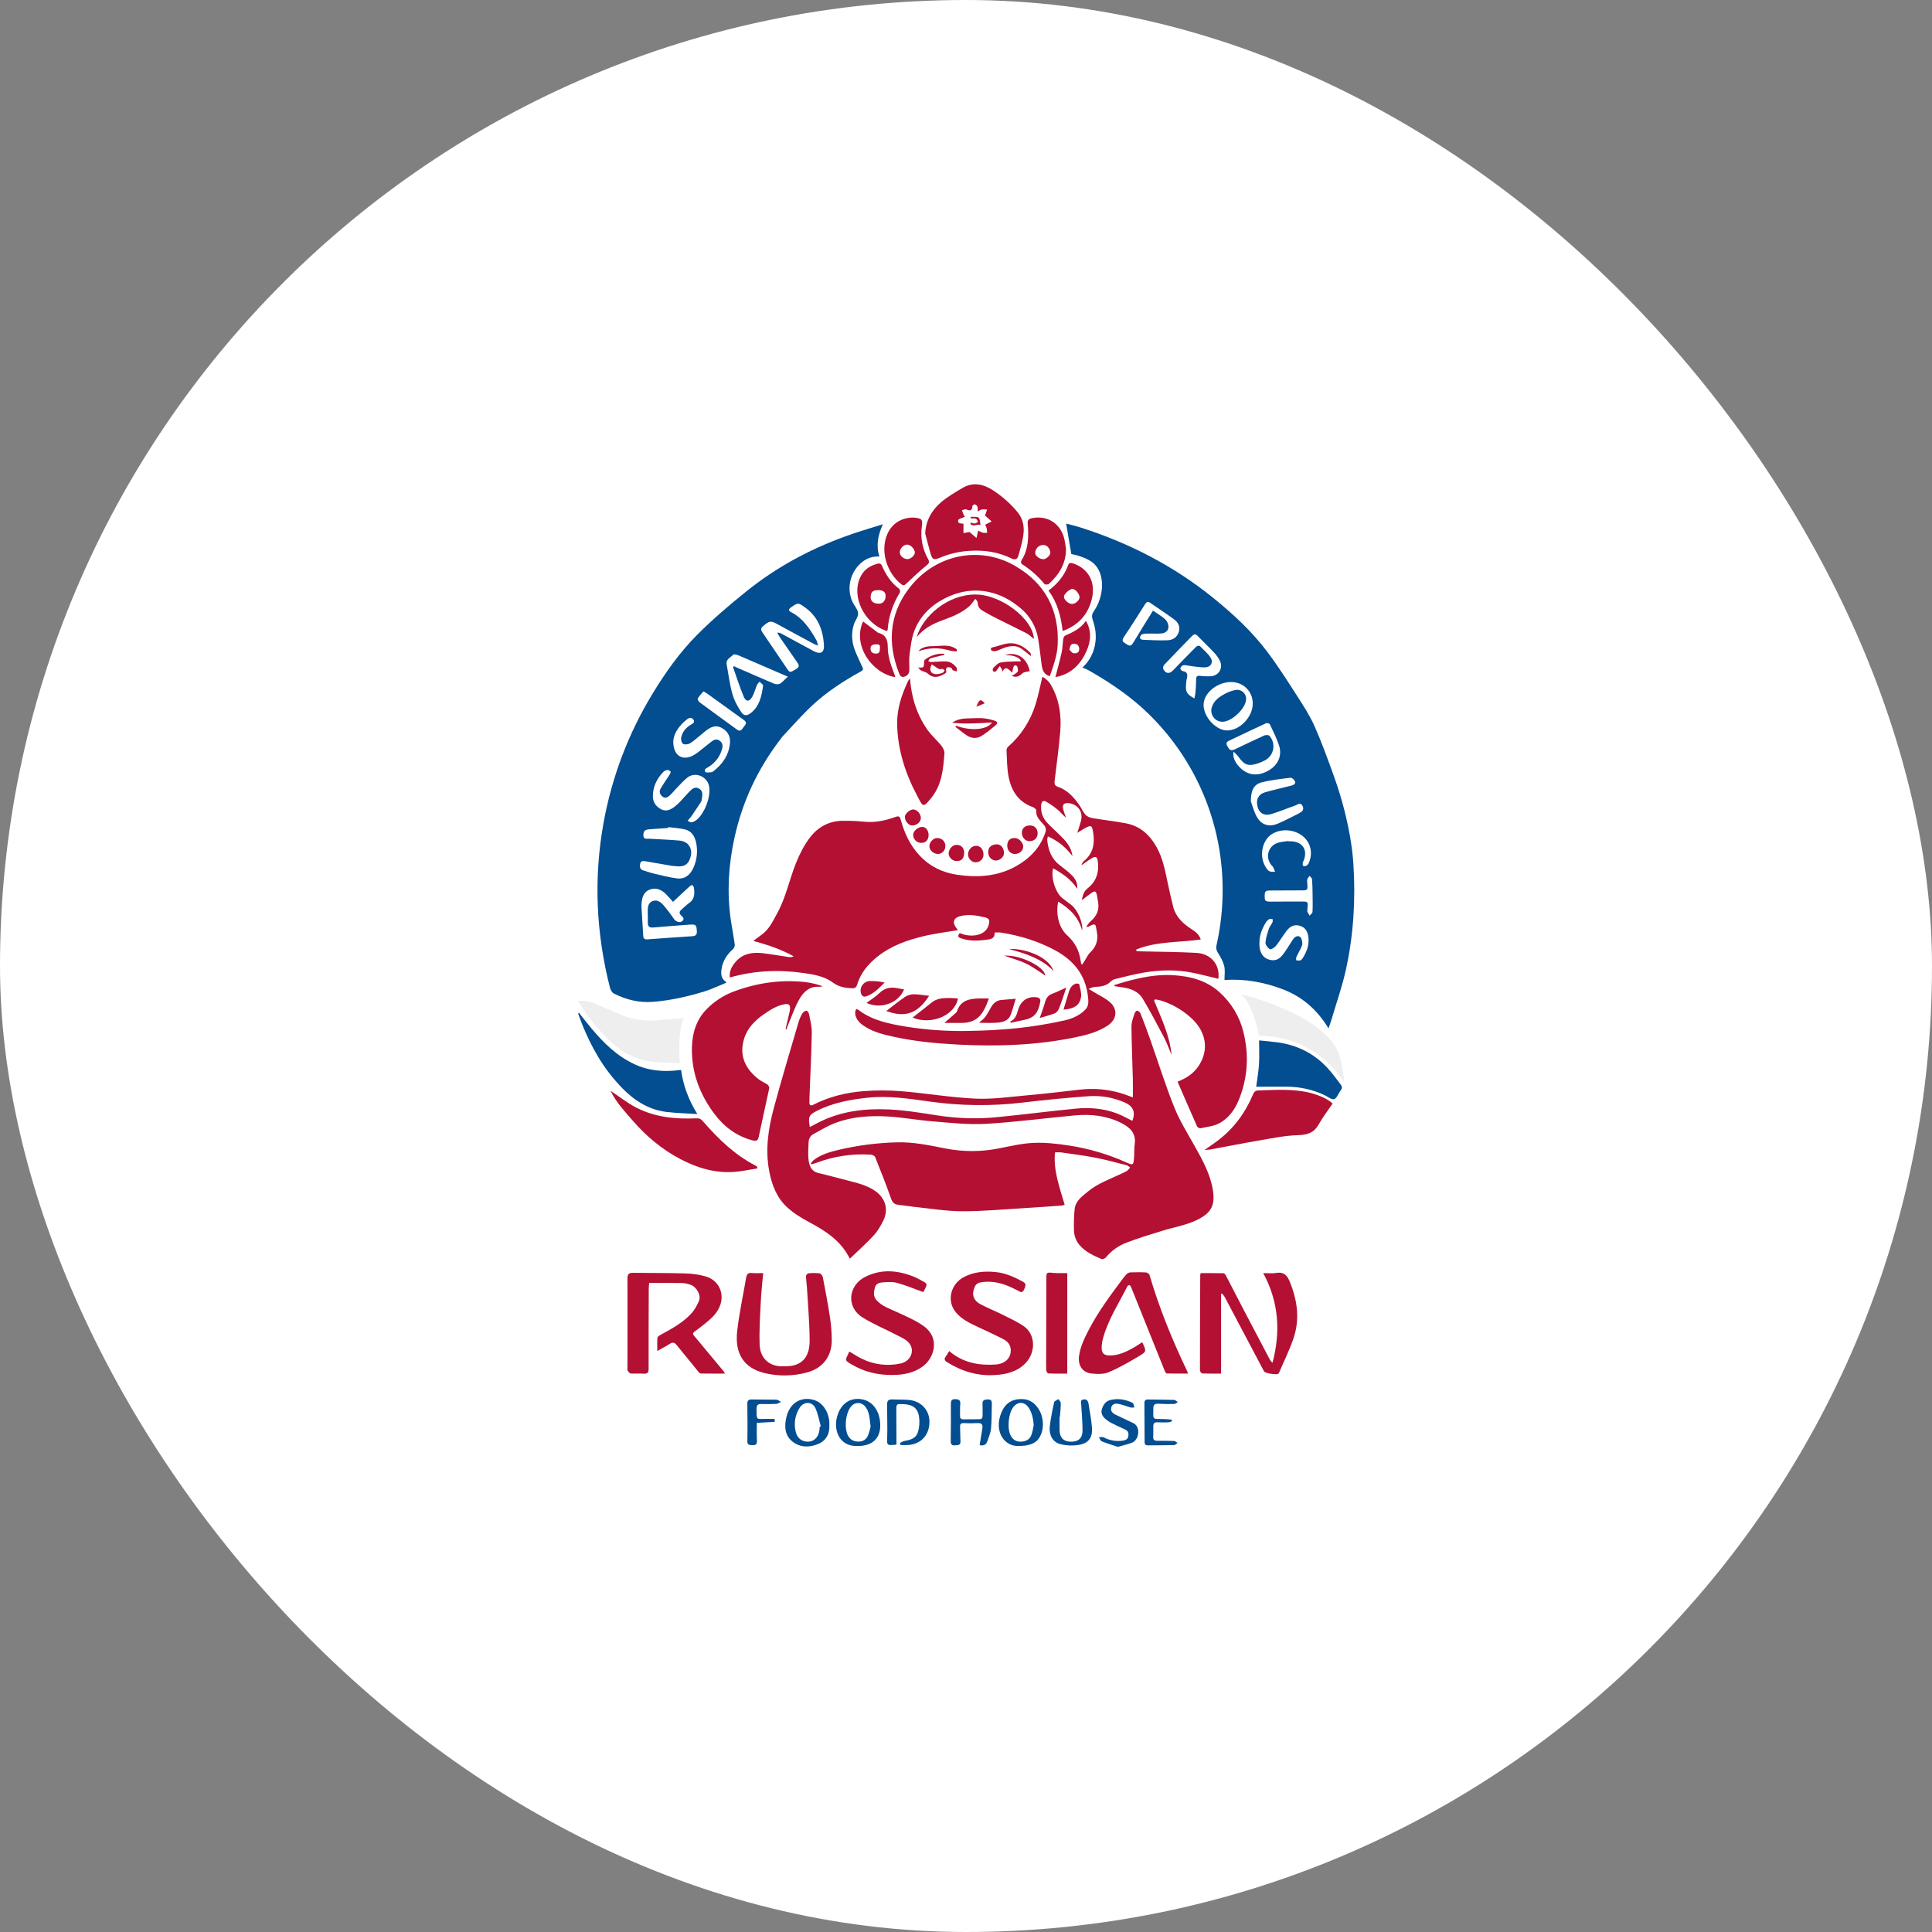 <svg width="2242" height="2242" viewBox="0 0 2242 2242" fill="none" xmlns="http://www.w3.org/2000/svg">
<rect x="0" y="0" width="2242" height="2242" fill="#808080" stroke="none"/>
<rect width="2242" height="2242" rx="1121" fill="white"/>
<g clip-path="url(#clip0_82_2146)">
<rect width="900.54" height="1117" transform="translate(671 562)" fill="white"/>
<path d="M1393.41 1090.26C1368.08 1093.81 1342.41 1092.26 1318.66 1101.78L1318.84 1103.78C1320.54 1103.86 1322.24 1103.97 1323.94 1104.01C1345.38 1104.55 1366.85 1104.61 1388.26 1105.76C1405.47 1106.69 1415.94 1119.64 1413.86 1135.86C1403.94 1133.51 1394.08 1130.86 1384.1 1128.86C1365.45 1125.05 1346.64 1125.46 1327.98 1128.54C1316.73 1130.4 1305.67 1133.38 1294.56 1136.02C1292.61 1136.41 1290.81 1137.32 1289.35 1138.67C1284.22 1144.13 1277.71 1144.98 1270.76 1145.26C1268.2 1145.36 1265.69 1146.74 1263.15 1147.54C1265.25 1148.78 1267.37 1149.98 1269.44 1151.26C1275.73 1155.13 1282.71 1158.26 1288.14 1163.09C1297.46 1171.41 1296.03 1183.09 1285.6 1190.02C1274.19 1197.6 1261.12 1201.02 1247.99 1203.76C1202.67 1213.08 1156.82 1214.61 1110.76 1212.14C1085.76 1210.81 1060.97 1208.41 1036.53 1203.02C1023.76 1200.21 1011.05 1197.02 1000.26 1188.94C994.26 1184.46 991.11 1177.48 992.87 1172.37C993.149 1171.84 993.484 1171.33 993.87 1170.87C994.734 1171.19 995.565 1171.6 996.35 1172.08C1013.07 1184.71 1032.92 1188.33 1052.84 1191.59C1076.37 1195.28 1100.19 1196.87 1124 1196.35C1143.45 1196.06 1163 1195.02 1182.29 1192.97C1199.86 1191 1217.32 1188.11 1234.59 1184.31C1243.65 1182.38 1252.49 1178.74 1259.38 1171.7C1263.92 1167.06 1263.09 1161.47 1262.5 1156.19C1259.71 1131.44 1246.03 1114.49 1224.44 1102.79C1204.54 1092.01 1183.36 1085.67 1161.18 1082.16C1159.1 1081.83 1156.92 1082.16 1154.26 1082.16C1154.81 1089.09 1149.83 1089.88 1144.91 1090.53C1135.46 1091.77 1126.05 1092.3 1116.74 1089.3C1114.3 1088.51 1111.21 1088.19 1112.32 1084.89C1113.43 1081.59 1115.99 1083.81 1118.12 1084.41C1129.23 1087.52 1143.84 1085.27 1147.18 1073.73C1148.93 1067.73 1148.18 1065.73 1142.31 1064.4C1132.72 1062.2 1123.06 1060.55 1113.31 1063.47C1106.91 1065.38 1105.22 1069.87 1108.8 1075.52C1109.8 1077.03 1110.87 1078.45 1111.57 1079.42C1098.43 1081.66 1085.09 1083.18 1072.13 1086.31C1052.95 1090.94 1034.43 1097.31 1018.53 1109.91C1007.42 1118.7 998.81 1129 994.68 1142.61C993.61 1146.13 991.78 1146.97 988.54 1146.82C980.71 1146.46 973.54 1145.4 966.7 1140.32C956.7 1132.88 944.26 1130.77 932.09 1129.08C903.59 1125.08 875.33 1126.23 846.92 1134.36C846.07 1126.74 849.43 1121.15 853.63 1116.21C861.87 1106.52 873.08 1104.76 884.9 1106.11C895.23 1107.29 905.47 1109.21 915.76 1110.68C917.579 1110.86 919.413 1110.54 921.06 1109.75C906.68 1101.85 891.44 1096.5 874.15 1091.93C878.15 1088.93 881.02 1086.73 883.98 1084.6C892.65 1078.37 896.83 1068.99 901.8 1060.01C912.09 1041.42 916.01 1020.55 923.87 1001.13C928.04 990.82 933.26 980.52 940.01 971.75C949.17 959.86 961.94 952.65 977.58 952.52C985.902 952.374 994.226 952.708 1002.51 953.52C1015.4 954.91 1027.57 952.19 1039.51 947.92C1043.51 946.48 1044.4 948.03 1045.28 951.27C1049.37 966.27 1055.67 980.16 1066.28 991.84C1078.36 1005.2 1093.63 1012.66 1111.18 1015.19C1134.67 1018.58 1157.77 1017.08 1178.94 1005.25C1194.77 996.4 1207.04 983.95 1213.05 966.19C1214.28 962.55 1213.59 959.87 1211.22 957.09C1207.09 952.26 1201.83 948.09 1202.53 940.48C1202.64 939.29 1200.24 937.19 1198.61 936.62C1181.42 930.62 1173.39 917.23 1170.28 900.62C1168.46 890.89 1168.56 880.79 1168.02 870.84C1168.03 869.256 1168.66 867.739 1169.78 866.62C1184.87 853.457 1195.96 836.319 1201.78 817.16C1204.94 806.92 1206.97 796.32 1209.65 785.35C1214.16 787.756 1217.84 791.468 1220.21 796C1229.44 812.53 1231.89 830.55 1230.35 849C1228.78 867.87 1226.16 886.65 1223.94 905.46C1223.57 908.62 1223.37 911.6 1227.12 912.84C1238.61 916.64 1246.12 925.09 1252.75 934.61C1255.19 938.14 1256.8 942.34 1259.63 945.46C1261.49 947.46 1264.74 948.86 1267.57 949.35C1280.57 951.58 1293.81 952.97 1306.79 955.47C1323.2 958.62 1334.43 969.02 1342.32 983.28C1349.64 996.49 1352.25 1011.16 1355.32 1025.71C1357.18 1034.62 1359.23 1043.49 1361.46 1052.32C1364.35 1063.81 1372.32 1071.26 1381.77 1077.61C1386.33 1080.73 1391.4 1083.58 1393.41 1090.26ZM1244.5 993.51C1237.23 983.46 1227.38 975.556 1216 970.63C1215.62 972.72 1215.14 973.85 1215.25 974.92C1216.48 986.13 1219.88 996.28 1229.25 1003.58C1234.34 1007.58 1239.6 1011.44 1244.1 1016.02C1247.69 1019.68 1250.64 1024.19 1250.1 1031.39C1242.61 1020.07 1232.75 1013.57 1222.1 1007.65C1219.18 1018.43 1224.95 1036.23 1232.93 1042.34C1236.36 1044.97 1239.84 1047.52 1243.24 1050.18C1250.49 1055.86 1256.98 1070.58 1255.76 1079.99C1251.55 1063.8 1241.05 1054.26 1227.93 1046.26C1225.05 1061.66 1228.86 1076.63 1238.42 1085.41C1245.51 1091.92 1250.77 1099.77 1252.95 1109.36C1253.66 1112.5 1254.16 1115.68 1254.75 1118.85L1256.03 1119.09C1257.12 1117.37 1258.19 1115.64 1259.3 1113.93C1261.19 1111.01 1262.63 1107.6 1265.1 1105.3C1272.23 1098.65 1274.63 1090.75 1272.83 1081.37C1271.21 1072.92 1272.39 1070.24 1262.93 1075.48C1262.58 1075.67 1262.04 1075.48 1260.45 1075.48C1262.45 1072.96 1263.62 1070.8 1265.38 1069.32C1272.73 1063.12 1276.17 1055.59 1274.14 1045.92C1273.66 1043.65 1273.42 1041.33 1272.96 1039.06C1271.96 1034.06 1270.67 1033.41 1266.43 1036.31C1262.99 1038.66 1259.79 1041.37 1255.59 1044.6C1256.22 1038.3 1258.27 1033.9 1262.13 1030.84C1272.47 1022.64 1275.58 1012.01 1273.93 999.37C1273.29 994.46 1271.5 993.2 1267.12 995.85C1262.91 998.4 1258.97 1001.37 1254.91 1004.15C1255.39 1002.29 1256.38 1000.61 1257.77 999.29C1269.48 989.69 1270.77 977.16 1268.1 963.47C1267.1 958.38 1265.84 957.63 1261.04 960.02C1257.62 961.72 1254.44 963.88 1250.11 966.46C1251.82 961 1253.36 956.82 1254.43 952.53C1257.54 940.09 1248.53 932.94 1240.43 932.05C1234.43 931.39 1232.3 933.92 1233.92 939.69C1234.8 942.81 1236.02 945.83 1237.09 948.89C1233.53 946.13 1230.97 942.58 1227.72 939.89C1223.35 936.182 1218.63 932.91 1213.62 930.12C1210.62 928.47 1208.62 930.12 1208.24 934.12C1207.54 942.12 1209.77 948.98 1215.18 954.71C1219.73 959.52 1224.63 964.01 1229.41 968.61C1236.54 975.52 1243.32 982.7 1244.5 993.51Z" fill="#B41033"/>
<path d="M986.17 1460.68C975.88 1439.74 958.17 1428.52 939.24 1418.39C930.24 1413.59 921.31 1408.1 913.79 1401.32C901.61 1390.32 895.79 1375.44 892.73 1359.52C887.87 1334.44 891.49 1309.84 898.02 1285.7C907.02 1252.24 917.07 1219.03 926.79 1185.76C927.844 1182.28 929.332 1178.95 931.22 1175.84C931.738 1175.05 932.417 1174.37 933.212 1173.85C934.008 1173.33 934.903 1172.99 935.84 1172.84C936.84 1172.77 938.58 1175.24 938.84 1176.78C940.19 1183.94 942.18 1191.18 942.05 1198.37C941.61 1222.68 940.37 1246.97 939.44 1271.26C939.34 1273.92 939.32 1276.59 939.26 1279.26C939.18 1282.59 940.77 1283.57 943.65 1282.09C961.91 1272.73 981.54 1267.86 1001.75 1266.26C1016.66 1265.09 1031.64 1265.13 1046.55 1266.36C1075.01 1268.71 1103.31 1273.56 1131.79 1274.9C1151.42 1275.83 1171.27 1272.9 1190.97 1271.15C1211.82 1269.28 1232.62 1266.85 1253.42 1264.45C1269.27 1262.61 1285.33 1264 1300.63 1268.55C1305.14 1269.87 1309.51 1271.66 1314.63 1273.47C1314.63 1266.04 1314.78 1259.47 1314.63 1252.81C1314.09 1232.18 1313.18 1211.56 1313.01 1190.92C1313.01 1185.98 1315.12 1180.98 1316.58 1176.1C1316.98 1174.75 1318.75 1172.68 1319.58 1172.83C1320.41 1173.03 1321.18 1173.41 1321.85 1173.94C1322.52 1174.47 1323.06 1175.14 1323.45 1175.9C1327.26 1185.57 1330.91 1195.3 1334.38 1205.1C1343.72 1231.59 1352.08 1258.48 1362.52 1284.53C1368.79 1300.31 1378 1315 1386.4 1330C1395.54 1346.35 1404.69 1362.73 1407.57 1381.5C1410.17 1398.39 1405.49 1406.78 1392.07 1414.16C1378.65 1421.54 1363.56 1423.68 1349.21 1428.16C1335.21 1432.53 1321.08 1436.73 1307.38 1441.98C1298.02 1445.5 1289.75 1451.4 1283.38 1459.11C1282.38 1460.37 1279.57 1461.59 1278.38 1461.11C1268.94 1457.11 1259.59 1452.82 1252.69 1444.78C1248.48 1439.77 1246.21 1433.41 1246.28 1426.87C1246.03 1418.89 1246.3 1410.9 1247.08 1402.96C1248.18 1393.4 1255.87 1388.22 1262.59 1382.64C1274.34 1372.88 1288.78 1368.11 1302.26 1361.57C1304.24 1360.75 1306.15 1359.78 1307.97 1358.66C1309.29 1357.52 1310.48 1356.24 1311.52 1354.84C1310.09 1353.92 1308.78 1352.55 1307.22 1352.15C1295.34 1349.15 1283.5 1345.82 1271.47 1343.5C1258.1 1340.92 1244.54 1339.24 1231.06 1337.27C1228.8 1337.12 1226.54 1337.12 1224.28 1337.27C1222.19 1358.57 1229.7 1377.99 1235.5 1398.08C1234.45 1398.49 1233.35 1398.79 1232.24 1398.99C1216.65 1400.09 1201.07 1401.26 1185.47 1402.17C1162.23 1403.53 1138.96 1405.77 1115.72 1405.6C1097.23 1405.46 1078.72 1402.33 1060.3 1400.43C1054.53 1399.84 1048.8 1398.78 1043.02 1398.21C1038.47 1397.76 1035.87 1396.08 1034.17 1391.29C1028.41 1374.95 1022.03 1358.83 1015.59 1342.75C1015.02 1341.33 1012.35 1340.04 1010.59 1339.93C989.305 1338.55 967.971 1341.71 948 1349.2C946 1349.95 943.88 1350.54 941.82 1351.2L940.99 1349.94C941.938 1348.61 943.017 1347.37 944.21 1346.25C952.99 1339.45 963.54 1336.67 973.99 1334.17C995.705 1329.1 1017.88 1326.24 1040.17 1325.64C1059.63 1325 1078.59 1329.08 1097.5 1332.82C1118.3 1336.86 1139.7 1336.72 1160.45 1332.41C1173.45 1329.82 1186.62 1326.77 1199.81 1326.24C1213.15 1325.7 1226.71 1327.24 1239.98 1329.24C1263 1332.71 1285.45 1339.28 1306.71 1348.78C1315.22 1352.56 1315.41 1352.26 1316.07 1342.59C1316.41 1337.59 1316.07 1332.59 1316.77 1327.59C1318.54 1314.85 1311.03 1308.14 1301.16 1303.17C1284.3 1294.7 1266.16 1292.65 1247.67 1294.34C1213.04 1297.5 1178.52 1302.2 1143.83 1304.18C1123.53 1305.34 1102.97 1302.94 1082.59 1301.32C1062.73 1299.74 1042.98 1295.82 1023.13 1295.32C1002.72 1294.8 982.13 1296.98 963.13 1305.8C956.67 1308.8 950.54 1312.49 944.25 1315.86C940.16 1318.05 938.4 1321.61 938.32 1326.09C938.2 1332.58 937.46 1339.16 938.24 1345.55C939.06 1352.27 941.11 1359.02 949.11 1361.07C960.11 1363.9 971.22 1366.51 982.2 1369.51C993.78 1372.67 1005.69 1374.99 1015.8 1382.19C1027.49 1390.52 1031.39 1403.47 1025.12 1416.26C1022.12 1422.44 1018.49 1428.67 1013.86 1433.68C1005.34 1443 995.86 1451.36 986.17 1460.68ZM939.8 1307.85C943.46 1305.93 946.59 1304.26 949.74 1302.64C975.38 1289.48 1003.08 1286.2 1031.2 1287.45C1050.07 1288.29 1068.9 1291.45 1087.62 1294.35C1110.84 1298.02 1134.44 1298.69 1157.84 1296.35C1188.13 1293.35 1218.33 1289.43 1248.62 1286.48C1264.45 1284.94 1280.27 1286.29 1295.35 1291.81C1301.81 1294.17 1307.85 1297.7 1314.08 1300.69C1317.94 1290.53 1315.08 1283.82 1305.47 1279.52C1292.01 1273.53 1277.27 1270.99 1262.58 1272.15C1237.2 1274.01 1211.87 1276.46 1186.58 1279.51C1150.82 1283.74 1114.66 1283.35 1079 1278.33C1055 1275.04 1030.92 1271.19 1006.43 1273.89C985.97 1276.14 965.98 1279.78 947.43 1289.36C938.79 1293.84 937.58 1296.18 939.8 1307.85Z" fill="#B41033"/>
<path d="M911.62 1194.16C913.12 1187.75 914.62 1181.33 916.12 1174.91C916.44 1173.63 916.654 1172.32 916.76 1171C917.08 1165.83 915.44 1164.52 910.38 1165.4C901.13 1167.01 893.51 1172.12 886.1 1177.25C875.71 1184.45 867 1193.43 863.33 1205.96C857.46 1225.96 865.6 1240.96 880.54 1252.52C883.65 1254.92 887.46 1256.38 890.68 1258.66C891.8 1259.45 892.9 1261.57 892.68 1262.79C888.68 1281.6 884.44 1300.33 880.49 1319.14C879.58 1323.49 877.8 1324.51 873.56 1323.42C854.91 1318.64 840.42 1307.76 829.08 1292.7C811.83 1269.79 802.21 1244.04 802.96 1215.09C803.38 1198.76 808.11 1183.43 819.63 1171.5C828.628 1162.17 839.614 1154.99 851.77 1150.5C878.49 1140.57 906.02 1136.56 934.42 1139.64C941.348 1140.5 948.157 1142.13 954.72 1144.51C953.38 1144.87 952.005 1145.07 950.62 1145.12C939.34 1144.29 932.32 1151.19 927.54 1159.64C922.21 1169.06 918.7 1179.52 914.44 1189.55C913.74 1191.19 913.27 1192.92 912.69 1194.61L911.62 1194.16Z" fill="#B41033"/>
<path d="M1339.27 1161.14C1347.59 1181.6 1357.46 1201.58 1359.52 1224.14C1356.59 1217.26 1354.1 1210.14 1350.64 1203.55C1342.75 1188.55 1334.77 1173.49 1326.07 1158.91C1321.23 1150.8 1312.76 1147.32 1303.55 1145.91C1300.17 1145.4 1296.79 1144.91 1293.4 1144.41L1293.27 1143.1C1297.74 1141.73 1302.18 1140.22 1306.7 1139.01C1324.18 1134.31 1341.85 1130.64 1360.08 1131.59C1380.33 1132.65 1399.68 1137.38 1415.02 1151.28C1428.87 1163.62 1438.63 1179.87 1443.02 1197.89C1448.43 1220.02 1448.33 1242.08 1441.95 1263.89C1437.26 1279.89 1430.3 1295.05 1414.95 1303.47C1408.53 1306.98 1400.51 1307.67 1393.14 1309.29C1391.99 1309.54 1389.68 1308.29 1389.14 1307.14C1381.51 1289.98 1374.09 1272.73 1366.5 1255.22C1376.39 1251.4 1384.82 1246.02 1390.66 1237.41C1403.35 1218.69 1400.13 1197.23 1381.89 1180.95C1371.68 1171.68 1359.53 1164.81 1346.32 1160.84C1344.34 1160.36 1342.34 1159.99 1340.32 1159.72L1339.27 1161.14Z" fill="#B41033"/>
<path d="M1218.26 784.74C1211.12 782.54 1209.58 777.34 1208.81 771.74C1207.4 761.57 1206.44 751.33 1204.72 741.22C1202.44 727.352 1195.2 714.781 1184.36 705.84C1173.36 696.53 1161.14 689.72 1146.76 686.84C1128.64 683.16 1111.52 686.5 1095.63 694.77C1079.74 703.04 1067.33 715.44 1060.94 732.37C1057.73 740.87 1056.77 750.3 1055.53 759.37C1054.73 765.27 1055.28 771.37 1055.24 777.37C1055.35 779.23 1054.78 781.066 1053.63 782.537C1052.49 784.008 1050.85 785.015 1049.02 785.37C1045.02 786.37 1043.94 782.82 1042.91 780.16C1030 746.64 1032.09 714.21 1053.24 685C1083.24 643.47 1136.03 632.57 1177.58 656.47C1212.45 676.53 1229.33 707.47 1227.39 748.18C1226.78 761 1222.4 772.66 1218.26 784.74Z" fill="#B41033"/>
<path d="M1073.63 619.16C1074.38 603.92 1081.29 592.16 1092.03 582.86C1099.39 576.52 1108.03 571.61 1116.43 566.54C1128.93 558.98 1140.93 561.54 1152.53 569.11C1163.29 576.101 1172.92 584.709 1181.06 594.63C1186.74 601.56 1188.55 610.07 1187.82 618.4C1187.04 627.32 1184.18 636.09 1181.82 644.82C1180.76 648.82 1178.14 650.19 1173.82 648.09C1158.82 640.68 1142.66 638.19 1126.08 639.16C1113.85 639.752 1101.83 642.505 1090.56 647.29C1083.56 650.29 1081.85 649.4 1079.75 641.97C1077.65 634.54 1075.69 626.77 1073.63 619.16ZM1142.8 598C1143.13 597.628 1143.4 597.202 1143.59 596.74C1144.29 594.96 1144.87 593.13 1145.49 591.32C1143.41 591.101 1141.31 591.075 1139.23 591.24C1137.81 591.47 1136.54 592.61 1134.64 593.66C1134.51 591.12 1134.8 589.36 1134.24 587.95C1133.96 587.318 1133.54 586.752 1133.03 586.292C1132.51 585.832 1131.9 585.487 1131.24 585.28C1130.43 585.1 1128.39 586.51 1128.38 587.28C1128.28 593.02 1125.66 593.05 1121.3 591.15C1120.03 590.6 1118.03 591.74 1116.36 592.1C1116.9 593.7 1117.36 595.35 1118.01 596.89C1118.49 597.881 1119.05 598.834 1119.68 599.74C1116.56 601.21 1112.26 602.03 1111.95 603.63C1110.95 608.86 1116.75 606.89 1118.06 607.87V618.69L1125.06 617.34L1133.14 624.34L1135.14 615.71C1136.81 616.667 1138.56 617.474 1140.37 618.12C1141.97 618.57 1143.78 618.32 1145.49 618.37C1145.47 616.546 1145.3 614.727 1144.98 612.93C1144.53 611.536 1143.93 610.195 1143.19 608.93L1150.72 605.11L1142.8 598Z" fill="#B41033"/>
<path d="M1056 787.25C1057.68 809.86 1064.13 829.63 1076.42 847.14C1080.95 853.6 1087.19 858.85 1092.18 865.03C1094.18 867.51 1096.18 871.13 1095.99 874.03C1094.67 892.08 1093.06 910.33 1081.24 925.24C1071 938.16 1071.11 936.11 1064.92 924.56C1050.83 898.28 1041.62 870.4 1041.1 840.36C1040.8 822.7 1046.3 806.11 1053.81 790.23C1054.47 789.187 1055.2 788.192 1056 787.25Z" fill="#B41033"/>
<path d="M1059.53 600.63C1059.92 600.63 1061.09 600.63 1062.24 600.82C1070.24 601.89 1070.81 603.11 1069.72 611.12C1067.98 624.053 1070.5 637.202 1076.91 648.57C1078.73 651.91 1078.56 653.42 1075.29 656.05C1067.08 662.65 1059.53 670.05 1051.78 677.23C1049.92 678.95 1048.62 680.04 1045.94 677.98C1029.94 665.62 1020.94 640.57 1029.57 620.12C1034.53 608.36 1045.36 600.63 1059.53 600.63ZM1053.08 648.85C1056.69 648.93 1061.71 644.48 1061.64 641.24C1061.56 637.11 1056.7 632.01 1052.81 631.97C1048.46 631.97 1044.15 636.52 1044.17 641.17C1044.19 645 1048.6 648.75 1053.09 648.85H1053.08Z" fill="#B41033"/>
<path d="M1237.07 637C1237.07 653.92 1229.07 666.65 1217.32 677.52C1216.32 678.52 1212.76 678.58 1212.03 677.71C1204.56 668.628 1195.69 660.8 1185.75 654.52C1185 654.05 1184.56 651.59 1185.09 650.78C1193.76 637.45 1193.9 622.64 1192.59 607.66C1192.25 603.79 1193.52 602.22 1197.05 601.45C1212.33 598 1228.11 604.66 1234.15 622C1235.81 626.71 1236.13 631.94 1237.07 637ZM1210.71 649C1214.06 648.92 1218.91 644.5 1218.85 641.59C1218.75 636.71 1215.01 632.42 1210.85 632.43C1209.57 632.396 1208.3 632.628 1207.11 633.112C1205.92 633.595 1204.85 634.319 1203.96 635.238C1203.07 636.157 1202.38 637.251 1201.93 638.452C1201.48 639.652 1201.29 640.931 1201.36 642.21C1201.54 645.24 1206.74 649 1210.71 648.93V649Z" fill="#B41033"/>
<path d="M1029.2 732.3C1002.72 723.71 987.41 692.04 998.57 669.3C1003 660.26 1010.5 656 1019.64 653.83C1020.32 653.823 1020.98 653.988 1021.58 654.308C1022.17 654.628 1022.67 655.093 1023.04 655.66C1027.74 666.44 1033.72 676.16 1043.43 683.26C1044.35 683.93 1044.84 686.75 1044.22 687.75C1036.11 700.706 1031.25 715.431 1030.06 730.67C1030 731.24 1029.49 731.78 1029.2 732.3ZM1019.79 700.55C1024.51 700.55 1027.57 697.22 1027.72 691.89C1027.86 687.16 1024.99 684.82 1019.05 684.82C1012.82 684.82 1010.48 686.99 1010.33 692.82C1010.22 697.68 1013.75 700.55 1019.79 700.55Z" fill="#B41033"/>
<path d="M1199.76 741.53C1196.76 739.12 1194.33 736.53 1191.37 734.97C1180.08 729.13 1168.58 723.71 1157.23 717.97C1151.47 715.07 1145.76 712.04 1140.23 708.69C1136.91 706.69 1134.45 703.69 1134.62 699.31C1134.62 698.31 1133.88 697.22 1131.87 694.92C1129.41 697.92 1127.34 701.42 1124.42 703.92C1115.57 711.39 1104.99 715.77 1094.2 719.62C1082.67 723.74 1072.03 729.22 1063.72 739.39C1070.55 715.65 1099.26 689.85 1132.01 689.9C1162 689.9 1199 718.58 1199.76 741.53Z" fill="#B41033"/>
<path d="M1233.15 732.29C1231.15 715.03 1227.09 699.14 1216.67 685.36C1227.15 677.58 1235.07 668.12 1239.47 655.99C1240.53 653.06 1242.31 652.91 1244.94 653.74C1262.49 659.29 1271.67 674.97 1267.17 694.45C1263 712.63 1251.78 725.46 1233.15 732.29ZM1244.15 700.88C1247.91 700.88 1252.64 696.67 1252.76 693.28C1252.9 689.28 1247.88 683.39 1244.41 683.42C1241.28 683.42 1234.69 689.42 1234.63 692.26C1234.56 696 1239.95 700.92 1244.16 700.89L1244.15 700.88Z" fill="#B41033"/>
<path d="M1038.86 785.83C1011.86 781.34 988.93 748.83 1001.52 721.19L1017.52 733.19C1018.05 733.59 1018.52 734.19 1019.13 734.33C1027.73 736.42 1030.19 742.33 1030.2 750.56C1030.2 761.74 1033.97 772.18 1037.94 782.49C1038.31 783.4 1038.47 784.35 1038.86 785.83ZM1021.11 751.57C1021.57 748.65 1019.97 747.51 1016.84 747.68C1013.3 747.86 1010.08 748.26 1010.21 752.96C1010.32 757.02 1013.09 758.37 1016.45 758.5C1021 758.66 1021 755.21 1021.11 751.57Z" fill="#B41033"/>
<path d="M1224.76 785.74C1227.25 776.04 1229.93 766.55 1232.04 756.93C1233.13 751.93 1233.04 746.72 1233.82 741.65C1234.05 740.15 1235 738.01 1236.19 737.51C1245.19 733.7 1253.88 729.41 1260.19 720.51C1267.19 732.67 1265.79 744.45 1260.79 755.67C1253.51 771.95 1241.9 782.71 1224.76 785.74ZM1241 753.92C1242.63 755.41 1244.16 757.98 1245.9 758.13C1248.84 758.39 1252.41 757.71 1252.36 753.24C1252.36 749.54 1250.44 747.24 1246.75 747.04C1242.69 746.78 1241.87 749.54 1241 753.92Z" fill="#B41033"/>
<path d="M1095.9 1187.06C1100.75 1182.83 1105.02 1179.12 1109.27 1175.38C1109.8 1174.97 1110.22 1174.44 1110.48 1173.82C1114.65 1160.55 1125.38 1158.82 1137.02 1158.66C1140.45 1158.66 1143.87 1158.66 1147.55 1158.66C1141.02 1176.97 1134.55 1187.43 1114.17 1187.08C1108.23 1187 1102.28 1187.06 1095.9 1187.06Z" fill="#B41033"/>
<path d="M1059 1180.86C1066.39 1175.05 1073.81 1169.34 1081.08 1163.45C1087.21 1158.45 1094.43 1158.09 1101.77 1158.13C1105.06 1158.13 1108.35 1158.49 1111.67 1158.69C1108 1178.65 1080.54 1189.84 1059 1180.86Z" fill="#B41033"/>
<path d="M1178.75 1159C1176.46 1166.29 1174.94 1172.21 1172.75 1177.88C1170.16 1184.53 1163.85 1186.16 1157.75 1186.73C1150.86 1187.38 1143.86 1186.88 1136.88 1186.88C1136.88 1186.42 1136.76 1185.88 1136.88 1185.81C1143.97 1181.81 1146.63 1174.42 1150.58 1168.01C1153.22 1163.72 1156.91 1160.86 1162.13 1160.41L1178.75 1159Z" fill="#B41033"/>
<path d="M1028.53 1173.2C1035.8 1167.66 1042.8 1161.91 1050.26 1156.85C1053.24 1154.91 1056.71 1153.85 1060.26 1153.79C1066.12 1153.79 1071.99 1154.91 1078.18 1155.6C1065 1176.27 1050.21 1181.35 1028.53 1173.2Z" fill="#B41033"/>
<path d="M1109.75 842.21C1126.38 848.51 1145.37 847.11 1151.27 838.41C1143.12 838.81 1135.51 839.34 1127.9 839.53C1120.22 839.777 1112.54 839.496 1104.9 838.69C1106.17 837.96 1107.41 837.13 1108.73 836.5C1116.47 832.8 1124.67 833.88 1132.87 833.38C1139.92 832.983 1146.98 833.923 1153.68 836.15C1157.68 837.4 1158.4 839.15 1155.17 841.81C1149.83 846.13 1144.56 850.65 1138.71 854.18C1133.03 857.61 1126.79 856.77 1121.31 853.03C1116.91 850.03 1112.81 846.6 1108.57 843.37L1109.75 842.21Z" fill="#B41033"/>
<path d="M1172.26 1185.41C1179.11 1182.69 1179.98 1176.41 1181.86 1170.67C1185.32 1160.18 1194.52 1155.05 1205.37 1157.86C1206.37 1158.11 1207.51 1160.63 1207.29 1161.86C1205.35 1172.73 1202.14 1180.74 1189.45 1183.34C1183.98 1184.46 1178.54 1185.68 1173.08 1186.85L1172.26 1185.41Z" fill="#B41033"/>
<path d="M1206.55 1181.32C1208.92 1174.43 1211.15 1169.02 1212.6 1163.41C1213.85 1158.57 1216 1155.16 1220.88 1153.31C1226.46 1151.2 1231.81 1148.51 1237.47 1145.97C1234.47 1154.63 1232.04 1162.43 1229.07 1170.05C1228.18 1172.33 1226.25 1174.99 1224.14 1175.85C1218.47 1178.14 1212.43 1179.55 1206.55 1181.32Z" fill="#B41033"/>
<path d="M1005.52 1163.86C1010.62 1160.03 1016.04 1156.77 1020.43 1152.46C1026.55 1146.46 1033.43 1145.15 1041.35 1146.75C1043.93 1147.27 1046.52 1147.7 1049.17 1148.18C1042.4 1164.35 1022.15 1171.37 1005.52 1163.86Z" fill="#B41033"/>
<path d="M1166.2 760.4C1177.66 756 1191.5 761.5 1195 779C1193.43 779.126 1191.87 779.356 1190.33 779.69C1188.86 780.1 1187.15 780.54 1186.14 781.56C1182.27 785.47 1178.99 786.22 1174.05 784.36C1176.05 783.03 1179.05 781.82 1180.8 779.66C1181.8 778.47 1181.05 775.66 1180.6 773.66C1180.33 773.192 1179.95 772.801 1179.49 772.523C1179.02 772.244 1178.5 772.089 1177.96 772.07C1177.2 772.14 1176.22 773.39 1175.96 774.31C1175.4 776.407 1174.97 778.534 1174.65 780.68C1168.01 774.03 1166.65 773.88 1163.28 779.32C1163.15 778.473 1162.94 777.642 1162.64 776.84C1161.93 775.5 1161.07 774.24 1160.28 772.95C1159.28 774.24 1158.37 775.54 1157.39 776.82C1156.67 777.76 1156.06 779.11 1155.1 779.46C1154.14 779.81 1152.35 779.09 1152.16 778.46C1151.99 777.857 1151.96 777.222 1152.07 776.604C1152.18 775.987 1152.44 775.404 1152.81 774.9C1155.3 772.61 1157.87 769.51 1160.87 768.9C1166.69 767.66 1172.82 767.84 1178.87 767.5C1180.8 767.39 1182.74 767.5 1184.77 767.5C1183.84 762.85 1175.21 759.84 1166.2 760.4Z" fill="#B41033"/>
<path d="M1065.41 774.71C1072.15 774.89 1072.16 774.86 1072.41 768.37C1072.41 767.43 1072.61 766.1 1073.23 765.63C1079.54 760.671 1087.45 758.182 1095.46 758.63L1095.87 760.03C1094.41 760.34 1092.94 760.6 1091.5 760.96C1087.5 761.96 1083.43 762.8 1079.5 764.09C1078.5 764.42 1077.93 766.16 1077.16 767.25C1078.32 767.62 1079.48 768.33 1080.63 768.25C1086.2 768.09 1091.76 767.45 1097.32 767.51C1102.88 767.57 1106.96 770.71 1110.15 774.9C1110.86 775.83 1110.29 777.74 1110.31 779.19C1108.74 778.904 1107.21 778.431 1105.76 777.78C1104.87 777.26 1104.69 775.44 1103.81 775.03C1102.38 774.357 1100.78 774.147 1099.23 774.43C1098.51 774.6 1097.52 776.72 1097.82 777.54C1099.01 780.8 1096.82 781.54 1094.71 782.7C1088.4 786.05 1082.45 787.3 1076.51 781.58C1074.61 779.75 1071.36 779.41 1068.91 778.05C1067.59 777.31 1066.59 775.86 1065.41 774.71ZM1081.27 770.94C1076.83 779.15 1082 782.84 1087.73 782.29C1089.88 782.084 1091.98 781.558 1093.97 780.73C1094.97 780.32 1095.51 778.92 1096.26 777.97C1095.26 777.34 1094.01 775.97 1093.26 776.19C1089.59 777.42 1087.41 775.02 1084.9 773.31C1083.75 772.49 1082.51 771.74 1081.27 770.94Z" fill="#B41033"/>
<path d="M1234.12 1171.67C1236.02 1165.41 1237.78 1159.83 1239.39 1154.2C1240.9 1148.91 1242.39 1143.55 1248.27 1141.5C1249.49 1141.07 1252.27 1141.61 1252.41 1142.11C1253.41 1147.05 1255.26 1152.27 1254.49 1157.03C1252.94 1166.53 1246.61 1170.72 1234.12 1171.67Z" fill="#B41033"/>
<path d="M1026.59 1140.19C1019.71 1147.03 1013.79 1153.32 1005.28 1156.19C1001.97 1157.32 999.84 1155.55 999.02 1152.35C998.607 1150.71 998.572 1148.99 998.917 1147.34C999.263 1145.68 999.98 1144.12 1001.02 1142.78C1002.05 1141.44 1003.38 1140.35 1004.89 1139.6C1006.41 1138.84 1008.08 1138.45 1009.77 1138.43C1012.76 1138.41 1015.75 1138.54 1018.72 1138.82C1021 1139.05 1023.16 1139.59 1026.59 1140.19Z" fill="#B41033"/>
<path d="M1177.64 991C1172.5 991 1168.71 986.66 1168.86 981.06C1169.01 975.46 1172.21 972.31 1177.58 972.47C1182.43 972.61 1187.5 977.77 1187.42 982.47C1187.34 987.17 1182.94 991.09 1177.64 991Z" fill="#B41033"/>
<path d="M1146.74 988.67C1146.74 983.19 1150.65 979.81 1156.95 979.81C1161.71 979.81 1165.23 984.34 1165.07 990.25C1164.95 994.53 1160.23 998.67 1155.56 998.59C1150.52 998.5 1146.73 994.25 1146.74 988.67Z" fill="#B41033"/>
<path d="M1141.32 991.79C1141.32 996.86 1137.32 1000.67 1132.05 1000.66C1127.52 1000.66 1123.39 996.32 1123.35 991.53C1123.35 986.31 1127.52 981.65 1132.4 981.53C1137.63 981.36 1141.29 985.58 1141.32 991.79Z" fill="#B41033"/>
<path d="M1110.18 980.41C1115.52 980.41 1119.01 984.17 1118.87 989.65C1118.7 996.23 1115.94 999.24 1110.08 999.22C1105.38 999.22 1100.8 994.9 1100.85 990.54C1100.92 985.15 1105.32 980.37 1110.18 980.41Z" fill="#B41033"/>
<path d="M1097.06 981.49C1097.13 986.87 1093.29 991.02 1088.29 990.97C1083.29 990.92 1078.61 986.73 1078.51 982.19C1078.4 977.48 1082.8 972.61 1087.26 972.51C1092.8 972.39 1097 976.23 1097.06 981.49Z" fill="#B41033"/>
<path d="M1195 957.88C1200.54 957.88 1204 961.3 1204.13 966.88C1204.26 972.46 1200.35 976.12 1194.64 976.17C1189.96 976.17 1185.98 971.91 1185.83 966.66C1185.68 961.41 1189.26 957.91 1195 957.88Z" fill="#B41033"/>
<path d="M1077.59 969.11C1077.51 974.71 1074.35 978.11 1069.31 978.11C1068.03 978.151 1066.75 977.927 1065.55 977.451C1064.36 976.975 1063.28 976.258 1062.38 975.344C1061.47 974.431 1060.77 973.341 1060.31 972.143C1059.84 970.944 1059.63 969.663 1059.69 968.38C1059.79 964.32 1065.52 959.5 1070.18 959.55C1074.35 959.56 1077.67 963.86 1077.59 969.11Z" fill="#B41033"/>
<path d="M1068.62 949.24C1068.62 953.93 1063.79 958 1058.37 957.94C1054.29 957.94 1049.89 952.52 1050.06 947.81C1050.2 944.19 1055.91 939.26 1059.89 939.33C1064.15 939.41 1068.65 944.52 1068.62 949.24Z" fill="#B41033"/>
<path d="M1222.59 1126.68C1208.66 1112.6 1190.75 1106.59 1171.2 1101.42C1186.1 1100 1216.28 1108.87 1222.59 1126.68Z" fill="#B41033"/>
<path d="M1196.49 761.46C1192.41 758.25 1189.23 755.61 1185.92 753.16C1180.2 748.94 1173.78 749.26 1167.44 751.06C1163.32 752.23 1159.51 754.47 1155.39 755.62C1153.79 756.07 1150.44 755.27 1150.09 754.27C1149.02 751.21 1151.94 751.27 1154 750.75C1158.44 749.59 1162.78 747.98 1167.26 747.06C1178.58 744.73 1187.5 749.46 1195.26 757.17C1195.61 757.523 1195.88 757.945 1196.05 758.41C1196.26 759.416 1196.41 760.435 1196.49 761.46Z" fill="#B41033"/>
<path d="M1165.44 1109C1184.44 1107.85 1212.25 1122.05 1213.03 1132.13C1205.94 1127.59 1199.03 1122.29 1191.41 1118.54C1183.79 1114.79 1175.07 1112.42 1165.44 1109Z" fill="#B41033"/>
<path d="M1110.16 756C1107.26 755.61 1104.25 755.59 1101.48 754.76C1089.87 751.274 1077.45 751.583 1066.02 755.64C1067.51 752.64 1073.67 749.8 1081.46 749.87C1091.27 749.95 1101.77 746.87 1110.46 753.67L1110.16 756Z" fill="#B41033"/>
<path d="M1142.8 816.13L1132.99 820.13C1136.49 811.33 1137.75 810.67 1142.8 816.13Z" fill="#B41033"/>
<path d="M1126.63 599.7C1129.69 599.95 1133.31 599.3 1135.63 600.7C1137.26 601.7 1137.09 605.59 1137.91 608.97C1133.24 608.36 1129.33 611.42 1126.14 608.15L1126.44 606.38C1127.98 606.79 1129.55 607.59 1131.05 607.48C1132.4 607.39 1133.68 606.3 1134.99 605.65C1134.16 604.34 1133.6 602.31 1132.44 601.88C1130.69 601.24 1128.54 601.71 1126.55 601.71L1126.63 599.7Z" fill="#B41033"/>
<path d="M843.27 1140.17C833.8 1144.02 825.87 1147.94 817.53 1150.5C798.11 1156.5 778.31 1160.91 758 1162.58C741.84 1163.91 726.59 1160.19 712.28 1152.88C710.19 1151.81 708.48 1148.73 707.85 1146.26C691.67 1082.74 688.71 1018.75 700.54 954.08C710.087 901.612 729.162 851.336 756.82 805.74C771.82 780.96 788.53 757.29 808.89 736.81C826.89 718.73 846.43 702.1 866.32 686.1C903.39 656.27 945.07 634.5 990.11 619.24C1001.25 615.46 1012.55 612.13 1024.49 608.37C1019.09 620.74 1016.24 632.58 1020.49 645.81C1013.4 645.351 1006.4 647.539 1000.83 651.95C987.05 662.65 981.89 682.13 989.06 697.95C991.17 702.62 995.4 706.95 995.78 711.61C996.13 715.86 992.19 720.32 990.78 724.89C987.27 736.35 988.69 747.53 993.6 758.35C995.99 763.63 998.2 768.99 1000.78 774.17C1002.1 776.81 1001.29 777.93 998.97 779.17C978.89 790.27 959.66 802.77 942.85 818.37C930.44 829.89 919.34 842.81 907.66 855.12C907.44 855.36 907.32 855.69 907.12 855.95C879.04 892.18 861.38 930.48 852.12 973.09C845.41 1004.09 843.51 1035.38 847.98 1066.88C849.38 1076.73 851.34 1086.49 852.69 1096.35C852.701 1097.33 852.507 1098.29 852.121 1099.19C851.735 1100.09 851.166 1100.9 850.45 1101.56C843.08 1108.09 838.29 1115.96 837.14 1125.79C836.64 1130.88 836.85 1135.9 843.27 1140.17ZM781 1046.56C778.36 1043.66 775.59 1040.37 772.54 1037.35C767.48 1032.35 761.36 1029.71 754.38 1032.16C747.1 1034.71 745.07 1041.16 744.51 1048.16C744.371 1049.82 744.348 1051.49 744.44 1053.16C745.09 1064.16 745.85 1075.1 746.44 1086.07C746.64 1089.78 748.59 1090.3 751.76 1090.07C768.87 1088.77 785.98 1087.53 803.1 1086.46C806.95 1086.22 808.86 1085.11 808.66 1080.82C808.31 1073.33 807.57 1072.44 800.12 1073.01C786.12 1074.08 772.2 1075.01 758.27 1076.31C753.39 1076.76 751.58 1075.04 751.78 1070.31C751.95 1066.31 751.7 1062.31 751.66 1058.31C751.61 1053.31 751.82 1048.05 756.99 1045.8C762.16 1043.55 766.61 1046.69 769.84 1050.32C774.246 1055.49 778.359 1060.91 782.16 1066.54C784.46 1069.8 789.33 1071.3 792.01 1068.7C794.92 1065.88 791.88 1063.85 790.2 1062.11C787.85 1059.66 788.32 1057.77 790.58 1055.79C793.58 1053.16 796.38 1050.21 799.65 1047.96C806.3 1043.37 806.18 1036.86 805.26 1030.08C805.133 1029.47 804.885 1028.89 804.529 1028.37C804.173 1027.85 803.718 1027.42 803.19 1027.08C802.69 1026.79 801.19 1027.82 800.38 1028.54C794 1034.33 787.72 1040.25 781 1046.56ZM949.35 749.09C947.937 748.683 946.551 748.189 945.2 747.61C931.12 740 917 732.53 903 724.79C894.4 720.03 893.09 720.08 885.48 726.66C882.99 728.81 882.66 730.78 884.54 733.53C894.21 747.69 903.77 761.93 913.41 776.11C916.67 780.91 916.92 780.71 924.33 776.11C928.5 773.5 926.79 771.02 924.89 768.28C918.44 758.97 911.97 749.68 905.56 740.35C904.21 738.35 903.08 736.28 901.86 734.24C903.472 734.036 905.107 734.359 906.52 735.16C918.97 741.89 931.39 748.69 943.85 755.39C952.37 759.97 956.85 757.39 956.13 747.82C954.86 730.72 949.18 715.76 934.59 705.2C926.33 699.2 926.13 699 917.86 704.89C914.96 706.96 914.8 708.66 918.04 710.34C931.71 717.44 939.8 729.62 947.14 742.44C948.15 744.13 948.45 746.27 949.35 749.09ZM914.23 785.18C911.58 784.08 909.95 783.42 908.35 782.73C891.56 775.45 874.79 768.11 857.95 760.94C855.73 759.99 851.8 758.74 850.95 759.7C847.95 763.03 842.12 764.82 843.26 771C845.38 782.46 846.77 794.12 849.91 805.29C852.01 812.77 855.91 820 860.3 826.5C863.42 831.14 867.18 830.75 871.54 827.25C881.6 819.16 883.86 807.46 885.54 795.68C885.73 794.36 882.85 792.6 881.39 791.04C880.39 792.32 879.06 793.46 878.44 794.91C876.44 799.6 875.21 804.73 872.65 809.08C869.47 814.48 865.65 814.48 863.17 808.71C858.47 797.58 854.83 786 850.8 774.6C850.69 774.3 851.14 773.8 851.49 773.05L856.55 775.29C870.44 781.35 884.28 787.52 898.26 793.36C900.26 794.2 903.44 794.36 905.2 793.36C908.21 791.53 910.58 788.57 914.23 785.18ZM775.43 959.82L775.31 960.82C768.01 961.33 760.7 961.82 753.4 962.36C748.19 962.77 746.46 964.66 746.59 969.55C746.72 974.44 750.51 973.13 753.22 973.3C765.01 974.03 776.83 974.38 788.58 975.46C791.97 975.77 796.1 977.27 798.28 979.68C803.23 985.14 802.95 991.8 799.9 998.37C797.16 1004.28 792.22 1005.77 786.27 1005.3C783.95 1005.12 781.6 1005.06 779.27 1004.68C769.27 1002.99 759.27 1001.13 749.27 999.49C746.69 999.07 743.63 998.63 742.87 1002.36C742.15 1005.91 742.54 1009.02 746.87 1010.2C750.72 1011.25 754.46 1012.74 758.34 1013.64C767.34 1015.73 776.34 1018.18 785.56 1019.34C794.78 1020.5 801.15 1015.16 804.68 1007.02C808.987 997.522 810 986.859 807.56 976.72C805.83 969.65 801.97 964.02 794.5 962.42C788.27 961 781.8 960.63 775.43 959.82ZM798 952.31C801.62 955.56 804.52 954.07 807.16 952.31C817.39 945.43 825.65 923.6 822.69 911.6C820 900.69 806.62 895.44 797.81 902.24C793.12 905.86 789.22 910.52 785.03 914.78C782.47 917.39 780.21 920.31 777.51 922.78C775.16 924.91 772.3 927.01 769.04 924.6C765.78 922.19 764.62 918.71 766.54 915.29C769.66 909.73 773.54 904.57 776.93 899.17C777.64 898.05 778.59 896.24 778.15 895.43C777.729 894.849 777.176 894.377 776.535 894.054C775.895 893.73 775.187 893.564 774.47 893.57C772.677 893.785 771.002 894.578 769.7 895.83C762.31 903.56 757.79 912.72 757.62 923.53C757.51 930.6 760.92 935.93 767.34 939.17C773.14 942.1 778.05 939.67 782.61 936.33C785.123 934.402 787.465 932.26 789.61 929.93C792.95 926.45 796.03 922.71 799.41 919.27C802.79 915.83 806.25 912.12 811.48 915.27C816.53 918.27 814.86 923.37 814.35 927.92C814.251 928.92 813.926 929.884 813.4 930.74C809.78 936.26 806.12 941.74 802.4 947.18C801.08 948.93 799.51 950.54 798 952.31ZM781.31 859.9C781 876.48 791.4 883.13 803.75 877C806.11 875.776 808.345 874.322 810.42 872.66C815.42 868.8 820.28 864.74 825.28 860.86C828.28 858.52 831.51 856.86 835.28 859.67C838.81 862.31 838.96 865.85 837.82 869.56C835.371 878.14 829.761 885.473 822.12 890.08C820.01 891.37 816.35 892.63 818.49 895.8C819.3 897 823.15 896.28 825.6 896.15C826.575 895.914 827.467 895.416 828.18 894.71C838.79 886.52 845.76 876.09 847.08 862.54C847.79 855.21 845.08 849.33 838.49 845.25C832.09 841.25 826.39 842.72 820.89 846.71C817.26 849.34 813.89 852.39 810.42 855.18C806.95 857.97 803.8 861 800 862.95C797.9 864.05 794 864.28 792.38 863.01C790.76 861.74 790.01 857.91 790.54 855.58C792 849.18 796 844.33 801.76 840.95C803.76 839.75 806.76 838.38 804.76 835.25C802.76 832.12 799.87 832.71 797.35 834.67C788.21 841.83 782 850.73 781.31 859.9ZM816.31 802.33C814.09 804.96 811.56 807.47 809.74 810.42C809.24 811.23 810.44 813.93 811.59 814.78C826.04 825.48 840.64 835.97 855.16 846.58C857.66 848.41 859.64 848.44 861.43 845.74C862.26 844.492 863.161 843.293 864.13 842.15C866.29 839.6 866.13 837.64 863.25 835.57C848.75 825.23 834.34 814.75 819.89 804.34C819.08 803.77 818.16 803.37 816.28 802.33H816.31Z" fill="#034D91"/>
<path d="M1418.61 837.57C1416.53 837.575 1414.48 837.077 1412.63 836.118C1410.78 835.16 1409.19 833.77 1407.99 832.066C1406.79 830.362 1406.03 828.395 1405.75 826.331C1405.48 824.266 1405.71 822.167 1406.42 820.21C1408.98 812.72 1415.05 808.57 1421.53 805.09C1425.19 803.128 1429.1 801.684 1433.15 800.8C1434.73 800.417 1436.39 800.408 1437.98 800.776C1439.57 801.144 1441.05 801.878 1442.3 802.919C1443.56 803.959 1444.55 805.279 1445.21 806.772C1445.86 808.266 1446.16 809.891 1446.08 811.52C1445.53 822.24 1429.43 837.52 1418.61 837.57Z" fill="#034D91"/>
<path d="M1256.19 774.65C1264.56 766.939 1269.89 756.477 1271.19 745.17C1272.41 736.04 1270.82 727.32 1267.92 718.83C1266.52 714.74 1267.36 712.13 1269.83 708.57C1280.29 693.48 1283.93 666.25 1268.38 653.17C1263.51 649.08 1253.81 644.91 1243.22 642.96L1237.22 607.59C1242.16 608.92 1248.08 610.26 1253.83 612.1C1310.57 630.21 1362.69 657 1409 694.72C1431.68 713.16 1453.07 733.02 1470.65 756.43C1482.95 772.75 1494 790 1505 807.23C1512.37 818.69 1519.93 830.23 1525.42 842.62C1533.91 861.74 1541.03 881.49 1548.11 901.2C1552.71 914.01 1556.77 927.08 1560.11 940.29C1565.23 960.8 1569.2 981.51 1570.56 1002.74C1573.19 1043.92 1570.75 1084.74 1561.93 1124.98C1557.68 1144.39 1551.01 1163.26 1545.4 1182.37C1544.4 1185.64 1543.24 1188.84 1541.69 1193.45C1528.69 1171.91 1511.44 1156.84 1489.1 1148.22C1467.35 1139.83 1444.75 1135.68 1420.94 1137.22C1420.94 1131.58 1421.83 1126.22 1420.69 1121.22C1419.52 1116.12 1416.82 1111.22 1413.96 1106.7C1411.9 1103.47 1410.78 1100.96 1411.71 1096.86C1419.26 1063.34 1420.82 1028.75 1416.32 994.69C1407.42 927.627 1374.9 865.935 1324.6 820.69C1305.53 803.69 1284.44 789.84 1262.34 777.32C1260.63 776.46 1258.76 775.8 1256.19 774.65ZM1386 810.49C1386.54 808.28 1386.96 806.044 1387.26 803.79C1387.66 798.65 1388.07 793.49 1388.08 788.33C1388.08 785.03 1389.14 783.93 1392.48 784.27C1396.77 784.825 1401.1 784.975 1405.41 784.72C1414.53 783.92 1419.59 775.19 1415.67 766.91C1413.89 763.342 1411.57 760.067 1408.8 757.2C1402.54 750.52 1395.9 744.2 1389.51 737.67C1387.03 735.13 1385.1 736.22 1383.16 738.21C1372.36 749.31 1361.5 760.36 1350.87 771.61C1349.87 772.68 1349.38 775.5 1350.07 776.71C1353.07 781.95 1357.07 782.21 1361.29 777.91C1370.22 768.71 1379.13 759.48 1388.18 750.41C1389.03 749.56 1391.59 748.98 1392.18 749.53C1396.57 753.81 1401.3 757.97 1404.69 762.99C1408.45 768.56 1405.14 774.27 1398.36 774.44C1393.26 774.57 1388.13 773.66 1383.02 773.09C1379.89 772.74 1376.78 771.8 1373.68 771.89C1372.28 771.89 1370.41 773.61 1369.77 775.01C1369.41 775.79 1371.02 778.54 1371.97 778.66C1378.97 779.58 1378.24 783.91 1376.97 788.79C1376.63 790.592 1376.44 792.418 1376.38 794.25C1375.51 802.62 1377.26 805.78 1386 810.49ZM1431.5 872.25C1429.94 878.51 1433.61 885.67 1439.5 891.31C1448.59 900.05 1460.21 901.05 1472.16 894.13C1483.04 887.83 1488.06 877.13 1484.33 865.31C1481.64 856.79 1477.48 848.72 1473.66 840.6C1473.21 839.6 1470.42 838.76 1469.36 839.25C1455.43 845.63 1441.6 852.25 1427.78 858.85C1425.16 860.11 1421.86 861.09 1424.06 865.39C1426.82 870.78 1428.48 871.67 1433.17 869.46C1444.47 864.14 1455.7 858.65 1467.09 853.53C1468.77 852.77 1472.09 852.76 1473.09 853.84C1474.94 855.906 1476.29 858.363 1477.05 861.026C1477.81 863.69 1477.96 866.491 1477.48 869.22C1477.01 871.95 1475.92 874.536 1474.31 876.785C1472.69 879.035 1470.58 880.889 1468.15 882.21C1465.53 883.669 1462.78 884.874 1459.94 885.81C1448.72 889.58 1444.09 887.93 1437.3 878.38C1435.71 876.11 1433.49 874.28 1431.54 872.25H1431.5ZM1428.38 791.47C1412.1 791.57 1396.62 804.57 1396.69 818.1C1396.76 832.19 1411.23 847.76 1424.17 847.66C1438.91 847.55 1453.75 831.95 1453.77 816.56C1453.82 802.29 1442.79 791.38 1428.42 791.47H1428.38ZM1451.53 929.7C1452.86 933.37 1454.67 940.7 1458.09 947.2C1463.43 957.35 1472.55 960.2 1483.09 955.71C1491.17 952.24 1498.97 948.09 1506.84 944.15C1510.44 942.35 1513.93 939.98 1511.58 935.3C1509.13 930.41 1505.58 933.9 1502.58 934.93C1493.47 938.1 1484.58 941.93 1475.34 944.64C1466.1 947.35 1460 942.81 1458.83 933.4C1457.98 926.62 1461.16 921.4 1468.08 919.4C1478.17 916.57 1488.38 914.23 1498.54 911.66C1501.14 911 1503.83 909.66 1502.7 906.66C1502.01 904.83 1499.2 902.35 1497.63 902.54C1486.29 903.93 1474.81 905.13 1463.79 907.98C1455.18 910.29 1451.58 917.05 1451.53 929.7ZM1338 708.6C1343 712.09 1348 714.85 1352.1 718.6C1354.49 720.957 1355.89 724.143 1356 727.5C1355.87 731.79 1352.29 734.72 1347.95 735.09C1342.52 735.56 1337.01 735.09 1331.54 735.26C1329.27 735.159 1327 735.499 1324.86 736.26C1323.74 736.76 1323.05 738.92 1322.86 740.42C1322.79 740.98 1324.71 742.34 1325.75 742.42C1335.53 742.79 1345.35 743.42 1355.11 742.99C1360.93 742.73 1365.91 739.72 1367.9 733.46C1370.02 726.79 1366.97 721.96 1361.97 718.34C1352.97 711.81 1343.6 705.7 1334.42 699.34C1331.72 697.48 1330.27 698.83 1328.82 701.1C1320.68 713.88 1312.69 726.76 1304.18 739.29C1300.51 744.7 1304.68 745.62 1307.67 747.77C1311.13 750.26 1313.06 749.27 1315.15 745.77C1322.36 733.63 1329.91 721.67 1338 708.6ZM1461.53 1094C1461.53 1095.33 1461.43 1096.67 1461.53 1098C1462.26 1106.23 1466.21 1111.74 1472.64 1113.58C1479.72 1115.58 1484.57 1113.72 1489.93 1106.22C1493.7 1100.95 1496.93 1095.3 1500.57 1089.94C1502.51 1087.09 1505.74 1085.22 1508.68 1087.19C1510.41 1088.35 1511 1091.81 1511.28 1094.33C1511.49 1096.17 1510.6 1098.27 1509.77 1100.05C1508.15 1103.5 1506.11 1106.75 1504.51 1110.21C1503.96 1111.39 1504.19 1112.94 1504.07 1114.32C1505.63 1114.44 1507.28 1114.94 1508.71 1114.57C1509.95 1114.09 1510.99 1113.2 1511.65 1112.04C1516.29 1104.72 1519.38 1096.89 1518.4 1088.04C1517.73 1081.91 1515.46 1076.68 1509.04 1074.54C1502.81 1072.46 1497.6 1074.18 1492.93 1080.32C1488.61 1086.01 1485 1092.24 1480.54 1097.81C1478.94 1099.81 1474.73 1102.23 1473.54 1101.5C1471.12 1100 1468.4 1096.38 1468.54 1093.83C1468.92 1088.35 1470.83 1082.92 1472.54 1077.62C1473.41 1075 1475.49 1072.8 1476.69 1070.25C1477.17 1069.25 1476.79 1067.79 1476.8 1066.54C1475.41 1066.54 1473.8 1066.15 1472.68 1066.73C1471.25 1067.58 1470.05 1068.76 1469.19 1070.19C1464.61 1077.37 1461.51 1085.18 1461.53 1094ZM1495.21 976.29C1496.37 976.29 1497.54 976.23 1498.7 976.29C1511.85 977.02 1517.83 986.63 1512.76 998.86C1512.28 999.731 1511.92 1000.67 1511.71 1001.64C1511.61 1002.7 1511.64 1004.46 1512.21 1004.76C1512.78 1005.02 1513.4 1005.15 1514.03 1005.15C1514.66 1005.15 1515.28 1005.02 1515.85 1004.76C1517.13 1004.03 1518.15 1002.92 1518.76 1001.58C1522.08 993.85 1522.33 985.96 1518.47 978.41C1511.4 964.55 1491.47 959.29 1477.06 967.25C1465.18 973.82 1460.79 992.17 1468.13 1005.17C1469.33 1007.3 1470.79 1009.71 1472.78 1010.86C1474.77 1012.01 1477.38 1011.52 1479.73 1011.75C1478.93 1009.85 1478.2 1007.91 1477.3 1006.06C1476.95 1005.35 1476.15 1004.87 1475.62 1004.23C1467.42 994.49 1471.96 980.5 1484.34 977.63C1487.93 976.77 1491.6 976.48 1495.21 975.95V976.29ZM1492.67 1046.26V1046.2H1499.67C1502.16 1046.2 1504.67 1046.2 1507.15 1046.2C1519.48 1046.09 1517.57 1045.73 1517.15 1056.06C1517 1056.72 1517 1057.4 1517.15 1058.06C1517.93 1059.63 1518.9 1061.06 1519.8 1062.62C1520.95 1061.15 1523.02 1059.73 1523.1 1058.2C1523.46 1051.74 1523.29 1045.2 1523.2 1038.75C1523.11 1032.6 1523.06 1026.43 1522.6 1020.31C1522.5 1018.94 1520.74 1017.7 1519.75 1016.39C1518.81 1017.74 1517.48 1018.97 1517.04 1020.47C1516.6 1021.97 1517.04 1023.76 1517.09 1025.42C1517.54 1033.24 1517.55 1033.22 1509.96 1033.24C1498.15 1033.24 1486.34 1033.29 1474.53 1033.39C1468.3 1033.39 1467.6 1034.21 1467.61 1040.24C1467.61 1045.62 1468.34 1046.24 1474.73 1046.31C1480.69 1046.25 1486.68 1046.21 1492.67 1046.21V1046.26Z" fill="#034D91"/>
<path d="M878.82 1355.92C870.05 1357.28 861.33 1359.21 852.52 1359.92C829.85 1361.64 808.86 1355.32 789.07 1344.84C767.89 1333.62 749.85 1318.47 734.16 1300.34C725.05 1289.81 715.46 1279.71 709.16 1267.07C708.9 1266.54 708.68 1265.99 708.64 1265.9C718.32 1272.32 727.71 1279.79 738.17 1285.23C760.06 1296.61 783.95 1298.85 808.23 1297.77C811.56 1297.62 813.4 1298.48 815.63 1301.06C833.27 1321.44 852.46 1340.06 876.74 1352.63C877.437 1353.04 878.105 1353.51 878.74 1354.01L878.82 1355.92Z" fill="#B41033"/>
<path d="M671.86 1175.32C676.65 1181.32 681.33 1187.39 686.25 1193.32C700.25 1210.13 715.74 1225.32 735.88 1234.8C752.62 1242.69 770.27 1244.17 788.4 1241.8C789.066 1241.77 789.734 1241.77 790.4 1241.8C792.83 1259.52 798.82 1276 809.25 1292.8C796.38 1291.96 784.81 1291.75 773.39 1290.35C747.64 1287.2 729.22 1271.85 713.12 1252.9C694.12 1230.63 681.29 1205 671.41 1177.69C671.234 1177.1 671.097 1176.49 671 1175.88L671.86 1175.32Z" fill="#034D91"/>
<path d="M685.5 1163L690 1164.5L717.63 1176.28C734.37 1184.17 752.02 1185.65 770.15 1183.28C770.816 1183.24 793.5 1181.5 793.5 1181.5C785.5 1198.5 789 1234 789 1234C776.13 1233.16 766.56 1233.23 755.14 1231.83C729.39 1228.68 710.97 1213.33 694.87 1194.38C675.87 1172.11 686.5 1185 670.5 1161.5L673.5 1161.5L680 1161.5L685.5 1163Z" fill="#EEEEEE"/>
<path d="M1546.46 1280.64C1541.01 1288.64 1534.95 1296.56 1530.08 1305.12C1524.55 1314.84 1516.94 1317 1506.08 1317.32C1490.64 1317.77 1475.25 1321.07 1459.93 1323.68C1441.34 1326.84 1422.84 1330.56 1404.29 1333.98C1402.15 1334.23 1400 1334.38 1397.85 1334.42C1403.54 1330.42 1408.36 1327.26 1412.95 1323.79C1431.32 1309.91 1444.67 1292.11 1453.64 1270.99C1454.88 1268.06 1456.12 1265.58 1459.78 1265.46C1480.24 1264.79 1500.72 1263.2 1520.93 1268.33C1530.79 1270.83 1541.48 1275.64 1546.46 1280.64Z" fill="#B41033"/>
<path d="M1457.77 1261.12C1458.84 1252.84 1460.43 1244.03 1461 1235.12C1461.57 1226.21 1461.13 1217.29 1461.13 1207.34C1467.47 1208 1474.69 1208.6 1481.86 1209.52C1504.95 1212.52 1524.69 1222.3 1540.53 1239.39C1546.02 1245.32 1550.73 1251.98 1555.71 1258.39C1557.49 1260.68 1557.82 1262.94 1555.71 1265.55C1553.04 1268.83 1551.51 1274.39 1548.29 1275.48C1545.45 1276.48 1540.96 1272.71 1537.24 1270.95C1523.34 1264.39 1508.14 1261.01 1492.77 1261.08C1481 1261.11 1469.18 1261.12 1457.77 1261.12Z" fill="#034D91"/>
<path d="M1439.5 1153.5C1454.5 1164.5 1461 1202 1461 1202C1530 1202 1560 1256.5 1560 1256.5C1560 1256.5 1557.96 1231.7 1552 1219C1531.62 1175.61 1439.5 1153.5 1439.5 1153.5Z" fill="#EEEEEE"/>
<path d="M841.38 1594C831.28 1594 822.38 1594.05 813.38 1593.92C812.308 1593.68 811.364 1593.06 810.73 1592.16C802.11 1581.69 793.533 1571.18 785 1560.64C782.75 1557.86 780.57 1557.35 777.41 1559.38C772.99 1562.21 768.3 1564.62 762.78 1567.75C762.78 1562.03 762.46 1557.12 762.98 1552.31C763.13 1550.94 765.59 1549.56 767.25 1548.66C780.07 1541.66 792.93 1534.66 802.78 1523.66C806.21 1519.82 808.68 1514.96 810.91 1510.25C814.14 1503.42 808.47 1493.31 801.4 1490.97C798.286 1489.81 795.017 1489.11 791.7 1488.91C779.08 1488.67 766.45 1488.81 753.3 1488.81C753.17 1490.69 752.87 1492.96 752.86 1495.23C752.75 1526.23 752.58 1557.23 752.7 1588.18C752.7 1592.83 751.38 1594.39 746.8 1594.07C741.8 1593.73 736.8 1594.22 731.8 1593.83C730.51 1593.73 729.24 1591.77 728.24 1590.46C727.83 1589.93 728.14 1588.84 728.14 1588.01C728.14 1553.18 728.3 1518.36 728.14 1483.53C728.14 1478.34 729.97 1476.97 734.76 1477.04C754.9 1477.35 775.05 1477.11 795.18 1477.74C803.298 1477.91 811.362 1479.11 819.18 1481.31C836.18 1486.31 843.57 1505.96 831.32 1523.02C826.54 1529.69 819.49 1534.89 812.94 1540.09C801.82 1548.91 801.68 1545.43 810.76 1556.43C820.24 1567.93 829.76 1579.36 839.32 1590.83C839.87 1591.44 840.23 1592.18 841.38 1594Z" fill="#B41033"/>
<path d="M1417 1594C1409.41 1594 1402.44 1594.15 1395.5 1593.85C1394.42 1593.85 1392.5 1591.7 1392.5 1590.55C1392.5 1553.55 1392.66 1516.55 1392.82 1479.55C1392.92 1478.82 1393.08 1478.11 1393.3 1477.41C1402.1 1477.41 1411.03 1477.34 1419.95 1477.52C1420.84 1477.52 1421.95 1478.98 1422.52 1480.01C1429.79 1493.93 1436.91 1507.92 1444.18 1521.83C1453.82 1540.28 1463.52 1558.71 1473.27 1577.1C1474.07 1578.77 1475.24 1580.22 1476.7 1581.36C1486.08 1545.83 1484.3 1511.46 1465.92 1477.36C1471.44 1477.36 1476.08 1477.96 1480.49 1477.23C1488.85 1475.84 1493.07 1478.68 1496.49 1486.82C1505.6 1508.82 1508.69 1530.94 1500.88 1553.59C1496.21 1567.14 1489.77 1580.09 1484.12 1593.3C1483.97 1593.6 1483.76 1593.87 1483.5 1594.08C1481.59 1595.79 1468.07 1593.66 1466.9 1591.46C1455.53 1569.97 1444.16 1548.49 1432.79 1527C1428.93 1519.7 1425.13 1512.36 1421.21 1505.09C1420.31 1503.68 1419.31 1502.34 1418.21 1501.09L1416.99 1501.54L1417 1594Z" fill="#B41033"/>
<path d="M1325.13 1557.76C1325.65 1558.13 1325.84 1558.19 1325.9 1558.32C1330.4 1568.07 1330.65 1568.5 1321.52 1573.89C1310.18 1580.58 1298.73 1587.33 1286.62 1592.37C1280.62 1594.87 1272.9 1594.65 1266.18 1593.83C1255.82 1592.56 1250.74 1584.04 1252.18 1573.57C1253.67 1562.66 1258.4 1553.01 1263.34 1543.46C1274.09 1522.7 1287.93 1503.96 1301.89 1485.31C1303.61 1482.87 1305.51 1480.57 1307.57 1478.41C1308.73 1477.32 1310.24 1476.65 1311.83 1476.53C1317.83 1476.33 1323.83 1476.26 1329.83 1476.61C1331.31 1476.7 1333.6 1478.26 1333.99 1479.61C1345.24 1518.13 1360.39 1555.1 1377.71 1591.23C1378.05 1592.13 1378.34 1593.05 1378.59 1593.98C1370.04 1593.98 1361.98 1594.06 1353.94 1593.85C1353.16 1593.85 1352.15 1592.11 1351.7 1591C1340.07 1562.22 1328.51 1533.43 1317 1504.64C1315.53 1500.98 1314.07 1497.31 1312.54 1493.64C1311.26 1490.64 1309.3 1490.64 1307.96 1493.32C1298.15 1512.79 1286.03 1531.2 1280.17 1552.51C1279.1 1556.15 1278.52 1559.92 1278.43 1563.72C1278.43 1570.56 1281.15 1572.96 1287.94 1572.97C1298.29 1572.97 1307.19 1568.57 1315.94 1563.68C1319.1 1561.89 1322.15 1559.69 1325.13 1557.76Z" fill="#B41033"/>
<path d="M885.65 1477.36C884.65 1488.77 883.41 1499.36 882.9 1509.92C882.09 1526.87 880.9 1543.92 881.54 1560.79C882.11 1575.1 891.65 1585.48 907.2 1585.52C911.019 1585.67 914.843 1585.48 918.63 1584.97C933.63 1582.37 939.63 1571.33 939.55 1555.62C939.46 1535.34 937.63 1515.06 936.47 1494.79C936.2 1490.14 935.42 1485.51 935.32 1480.87C935.32 1479.76 937.01 1477.73 938.06 1477.64C942.379 1477.14 946.741 1477.14 951.06 1477.64C952.56 1477.85 954.52 1480.42 954.86 1482.18C957.86 1497.78 960.86 1513.41 963.21 1529.12C964.538 1537.82 965.207 1546.62 965.21 1555.42C965.21 1574.42 954.41 1588.02 936.13 1592.76C920.28 1597.01 903.624 1597.26 887.65 1593.51C862.43 1587.44 852.59 1570.18 855.49 1544.51C857.83 1523.79 862.37 1503.31 865.85 1482.72C866.5 1478.89 867.98 1476.79 872.39 1477.25C876.45 1477.69 880.64 1477.36 885.65 1477.36Z" fill="#B41033"/>
<path d="M1101.53 1567.82C1117.23 1581.33 1135.53 1584.75 1155.11 1583.49C1166.16 1582.78 1173.11 1576.2 1172.94 1566.76C1172.84 1560.44 1169.11 1556.51 1164.12 1553.93C1154.55 1549 1144.74 1544.56 1135 1540C1125.68 1535.62 1116.31 1531.24 1109.49 1523.2C1097.68 1509.28 1103.82 1489.88 1118.12 1482.2C1129.72 1475.99 1141.88 1474.93 1154.68 1476.09C1166.18 1477.09 1176.34 1481.57 1186.28 1486.92C1190.76 1489.33 1190.91 1490.72 1188.36 1496.49C1186.23 1501.32 1183.56 1498.93 1180.83 1497.49C1171.34 1492.61 1161.64 1488.35 1150.83 1487.58C1148.5 1487.38 1146.16 1487.34 1143.83 1487.45C1133.94 1488.03 1131.61 1489.79 1129.66 1497.91C1128.2 1503.99 1130.71 1509.72 1137.66 1513.43C1145.95 1517.84 1154.73 1521.31 1163.13 1525.51C1171.53 1529.71 1180.19 1533.61 1187.89 1538.89C1201.64 1548.31 1202.44 1568.89 1190.13 1581.81C1180.55 1591.81 1167.96 1594.81 1154.86 1595.68C1134.48 1597.05 1115.86 1591.34 1098.67 1580.49C1095.98 1578.79 1095.52 1577.01 1097.36 1574.41C1098.79 1572.47 1100 1570.32 1101.53 1567.82Z" fill="#B41033"/>
<path d="M1071.34 1499.4C1060.74 1495.58 1051.02 1491.46 1040.93 1488.69C1035.66 1487.24 1029.71 1487.74 1024.12 1488.14C1020.41 1488.4 1016.5 1489.59 1015.29 1494.14C1013.94 1499.25 1013.19 1504.29 1017.09 1508.71C1023.49 1515.95 1032.49 1518.65 1040.86 1522.6C1051.55 1527.6 1062.77 1532.22 1072.22 1539.11C1091.22 1552.95 1084.22 1576.05 1070.46 1585.95C1060.37 1593.21 1048.62 1595.42 1036.53 1595.61C1019.33 1595.88 1003.02 1592.23 988.1 1583.27C980.55 1578.74 980.5 1578.83 984.32 1571.2C984.54 1570.76 984.64 1570.26 984.86 1569.82C985.08 1569.38 985.37 1569.01 985.76 1568.41C990.76 1571.33 995.47 1574.63 1000.61 1577.02C1014.44 1583.7 1030.11 1585.55 1045.11 1582.27C1057.24 1579.63 1062.3 1566.63 1054.42 1557.94C1050.82 1553.94 1045.23 1551.68 1040.3 1549.11C1027.3 1542.33 1013.55 1536.73 1001.15 1528.97C981.08 1516.42 984.92 1491.41 1003.84 1481.83C1022.76 1472.25 1041.91 1474.06 1060.93 1481.73C1063.99 1482.96 1066.84 1484.73 1069.77 1486.24C1076.28 1489.65 1076.34 1489.81 1073.09 1496.4C1072.56 1497.43 1071.98 1498.43 1071.34 1499.4Z" fill="#B41033"/>
<path d="M1238.49 1594C1230.89 1594 1223.77 1594.15 1216.67 1593.83C1215.67 1593.83 1214.16 1591.41 1214.1 1590.06C1213.83 1584.06 1214.01 1578.06 1214.03 1572.06C1214.09 1542.93 1214.15 1513.81 1214.21 1484.68C1214.21 1476.34 1214.33 1476.33 1222.65 1477.17C1225.29 1477.44 1227.97 1477.35 1230.65 1477.38C1233.13 1477.38 1235.65 1477.38 1238.52 1477.38L1238.49 1594Z" fill="#B41033"/>
<path d="M1044.46 1674.44C1046.21 1673.66 1047.89 1672.44 1049.72 1672.16C1061.88 1670.16 1065.57 1666.27 1066.72 1653.94C1066.9 1651.95 1066.94 1649.94 1066.85 1647.94C1066.17 1632.2 1057.85 1629.26 1043.72 1629.35C1040.17 1629.35 1040.13 1632.01 1040.14 1634.68C1040.22 1647.33 1040.25 1659.97 1040.29 1672.62C1040.29 1673.75 1040.29 1674.88 1040.29 1676.47L1033.66 1676.92C1030.66 1677.13 1029.41 1675.5 1029.44 1672.71C1029.5 1668.06 1029.72 1663.41 1029.71 1658.71C1029.71 1649.07 1029.62 1639.43 1029.45 1629.79C1029.38 1625.65 1031.03 1623.73 1035.38 1623.96C1041.85 1624.31 1048.38 1623.96 1054.81 1624.57C1069.39 1625.97 1079.09 1636.95 1078.58 1650.96C1078.04 1666.09 1068.23 1676.15 1053.2 1676.89C1050.5 1677.02 1047.78 1676.89 1045.07 1676.89L1044.46 1674.44Z" fill="#034D91"/>
<path d="M995.57 1678C972.94 1679.16 965.81 1657.56 972.65 1640.16C977.52 1627.76 987.45 1621.86 999.5 1623.7C1012.29 1625.7 1019.39 1635.96 1021.09 1648.44C1023.65 1667.27 1014 1678 995.57 1678ZM1010.3 1655.45C1009.09 1646.45 1009.24 1638.68 1004.09 1632.3C1003.17 1631.06 1001.98 1630.05 1000.62 1629.33C999.249 1628.61 997.739 1628.21 996.197 1628.15C994.654 1628.09 993.119 1628.38 991.704 1629C990.289 1629.62 989.03 1630.54 988.02 1631.71C981.17 1639.09 979.26 1657.98 984.42 1666.59C987.19 1671.21 991.29 1673 996.54 1672.9C998.806 1672.97 1001.04 1672.34 1002.94 1671.11C1004.84 1669.87 1006.32 1668.09 1007.18 1665.99C1008.83 1662.3 1009.53 1658.17 1010.3 1655.46V1655.45Z" fill="#034D91"/>
<path d="M1183.48 1677.93C1165.76 1679.34 1155.55 1662.67 1160.12 1645.12C1163.98 1630.3 1172.4 1623.21 1186.27 1623.57C1194.65 1623.78 1200.63 1628 1205.08 1634.81C1212.23 1645.74 1211.95 1661.65 1204.4 1670.69C1200.53 1675.34 1193 1677.94 1183.48 1677.93ZM1199.57 1653.93C1199.04 1645.42 1197.05 1638.12 1193.34 1633.02C1188.61 1626.52 1181.24 1626.33 1176.13 1632.59C1170.22 1639.82 1168.46 1657.59 1172.86 1665.9C1175.42 1670.73 1179.27 1673.27 1184.95 1672.98C1190.63 1672.69 1195.02 1670.42 1196.95 1664.98C1198.26 1661.48 1198.74 1657.66 1199.57 1654V1653.93Z" fill="#034D91"/>
<path d="M962.42 1654.2C962.86 1663.4 959.13 1671.4 950.07 1675.39C939.84 1679.89 928.86 1680.06 919.76 1672.97C910.4 1665.67 910.08 1654.81 912.66 1644.18C916.66 1627.88 929.86 1620.09 944.83 1624.68C955.53 1628 963 1640.19 962.42 1654.2ZM951.32 1655.58L952.54 1655.22C950.54 1648.15 949.25 1640.73 946.25 1634.1C942.71 1626.25 932.86 1626.1 928.19 1633.33C925.484 1637.43 923.658 1642.05 922.829 1646.89C921.999 1651.73 922.183 1656.69 923.37 1661.46C925.18 1669.29 931.08 1673.46 938.6 1672.96C945.21 1672.49 949.98 1667.29 950.91 1659.55C951.08 1658.23 951.19 1656.9 951.32 1655.58Z" fill="#034D91"/>
<path d="M1136.83 1677C1137.91 1670.33 1138.91 1664 1139.99 1657.64C1140.82 1652.72 1138.69 1651.14 1133.93 1651.45C1128.78 1651.73 1123.61 1651.73 1118.46 1651.45C1115.14 1651.31 1113.99 1652.55 1114.14 1655.77C1114.4 1661.25 1114.22 1666.77 1114.62 1672.23C1115 1677.53 1111.38 1676.98 1108.1 1677.23C1104.37 1677.57 1103.23 1675.95 1103.29 1672.23C1103.51 1657.92 1103.56 1643.6 1103.44 1629.29C1103.44 1625.29 1104.44 1623.54 1108.77 1623.67C1113.1 1623.8 1114.77 1625.2 1114.33 1629.67C1113.89 1634.14 1114.26 1638.32 1114.06 1642.67C1113.93 1645.56 1114.92 1647.09 1117.94 1647.06C1124.09 1647 1130.25 1646.98 1136.4 1646.95C1139.07 1646.95 1140.29 1645.65 1140.24 1642.95C1140.16 1638.46 1140.43 1633.95 1140.15 1629.48C1139.85 1624.73 1142.47 1624.08 1146.32 1623.95C1150.17 1623.82 1151.09 1625.78 1150.98 1629.16C1150.66 1638.63 1150.93 1648.16 1150.05 1657.56C1149.57 1662.71 1147.42 1667.76 1145.68 1672.74C1144.34 1676.6 1141.37 1678.06 1136.83 1677Z" fill="#034D91"/>
<path d="M1229.58 1644.29C1229.58 1649.45 1229.44 1654.61 1229.58 1659.76C1229.88 1668.64 1234.33 1672.97 1242.91 1673.03C1251.49 1673.09 1256.25 1668.95 1256.23 1659.93C1256.23 1649.93 1255.23 1639.99 1254.71 1630.02C1254.6 1627.73 1253.41 1624.62 1257.2 1624.02C1260.99 1623.42 1262.69 1625.54 1263.2 1629.02C1264.55 1638.35 1266.59 1647.64 1267.2 1657.02C1267.93 1668.8 1262.92 1675.15 1251.07 1676.86C1244.07 1677.9 1236.92 1677.52 1230.07 1675.74C1221.47 1673.37 1217.07 1664.93 1218.22 1655.16C1219.34 1645.78 1221.22 1636.48 1223.3 1627.26C1223.64 1625.75 1226.47 1624.8 1228.16 1623.58C1229.16 1625.15 1230.98 1626.72 1230.99 1628.3C1230.99 1633.61 1230.38 1638.93 1229.99 1644.24L1229.58 1644.29Z" fill="#034D91"/>
<path d="M1297.21 1679C1291.01 1676.94 1284.7 1675.1 1278.62 1672.66C1277.09 1672.05 1276.33 1669.53 1275.22 1667.88C1277.11 1667.88 1279.34 1667.23 1280.83 1668C1287.64 1671.64 1295.45 1672.96 1303.08 1671.77C1306.26 1671.3 1308.87 1670.11 1309.39 1666.48C1309.89 1663.06 1309.17 1660.4 1305.58 1658.83C1299.98 1656.39 1294.46 1653.72 1289.01 1650.94C1286.82 1649.76 1284.78 1648.34 1282.92 1646.7C1279.24 1643.59 1277.17 1639.7 1278.82 1634.8C1280.47 1629.9 1283.35 1625.8 1288.82 1624.58C1297.06 1622.65 1305.03 1623.8 1312.71 1627.19C1313.66 1627.49 1314.5 1628.08 1315.11 1628.87C1315.67 1630.32 1316.09 1631.82 1316.35 1633.35C1314.85 1633.35 1313.26 1633.66 1311.86 1633.27C1307.13 1631.97 1302.55 1630.01 1297.77 1629.1C1294.29 1628.44 1290.43 1629.2 1289.5 1633.59C1288.65 1637.59 1291.11 1640.05 1294.56 1641.68C1301.44 1644.93 1308.31 1648.2 1315.17 1651.5C1324.09 1655.79 1321.72 1670.89 1313.97 1674.04C1308.78 1676.13 1303.24 1677.25 1297.21 1679Z" fill="#034D91"/>
<path d="M1359.86 1649.42C1358.52 1649.96 1357.12 1650.34 1355.69 1650.55C1351.53 1650.69 1347.36 1650.75 1343.21 1650.5C1339.69 1650.29 1338.34 1651.83 1338.35 1655.13C1338.35 1659.29 1338.43 1663.46 1338.25 1667.62C1338.11 1670.99 1339.85 1671.99 1342.83 1671.99C1349.33 1671.99 1355.83 1671.91 1362.32 1672.19C1363.75 1672.25 1365.12 1673.65 1366.52 1674.43C1365.18 1675.31 1363.86 1676.93 1362.52 1676.96C1352.36 1677.23 1342.2 1677.14 1332.04 1677.27C1329.25 1677.27 1328.27 1676.18 1328.27 1673.4C1328.27 1658.41 1328.19 1643.41 1328.02 1628.4C1328.02 1625.14 1329.24 1623.98 1332.44 1624.05C1342.44 1624.27 1352.44 1624.19 1362.44 1624.52C1363.94 1624.52 1365.38 1626.18 1366.85 1627.07C1365.42 1627.84 1364 1629.24 1362.55 1629.27C1356.4 1629.41 1350.23 1629.27 1344.08 1628.98C1340.08 1628.77 1338.36 1630.12 1338.39 1634.36C1338.48 1648.01 1336.22 1646.49 1350.39 1646.75C1353.52 1646.81 1356.65 1647.19 1359.77 1647.42L1359.86 1649.42Z" fill="#034D91"/>
<path d="M899.07 1650L878.27 1651.16C878.27 1658.16 878.01 1665.11 878.37 1672.01C878.59 1676.21 876.89 1677.12 873.17 1677.01C869.7 1676.94 867.17 1677.01 867.29 1672.15C867.57 1657.85 867.42 1643.53 867.23 1629.22C867.18 1625.34 868.51 1623.92 872.45 1624.02C881.93 1624.25 891.45 1624.02 900.9 1624.25C902.72 1624.3 904.5 1625.93 906.3 1626.83C904.54 1627.63 902.82 1629.02 901.03 1629.12C895.22 1629.44 889.39 1629.41 883.57 1629.27C879.71 1629.18 877.95 1630.38 877.94 1634.65C877.94 1649.25 877.72 1646.34 889.51 1646.57C892.65 1646.63 895.79 1646.57 898.93 1646.57L899.07 1650Z" fill="#034D91"/>
</g>
<defs>
<clipPath id="clip0_82_2146">
<rect width="900.54" height="1117" fill="white" transform="translate(671 562)"/>
</clipPath>
</defs>
</svg>
